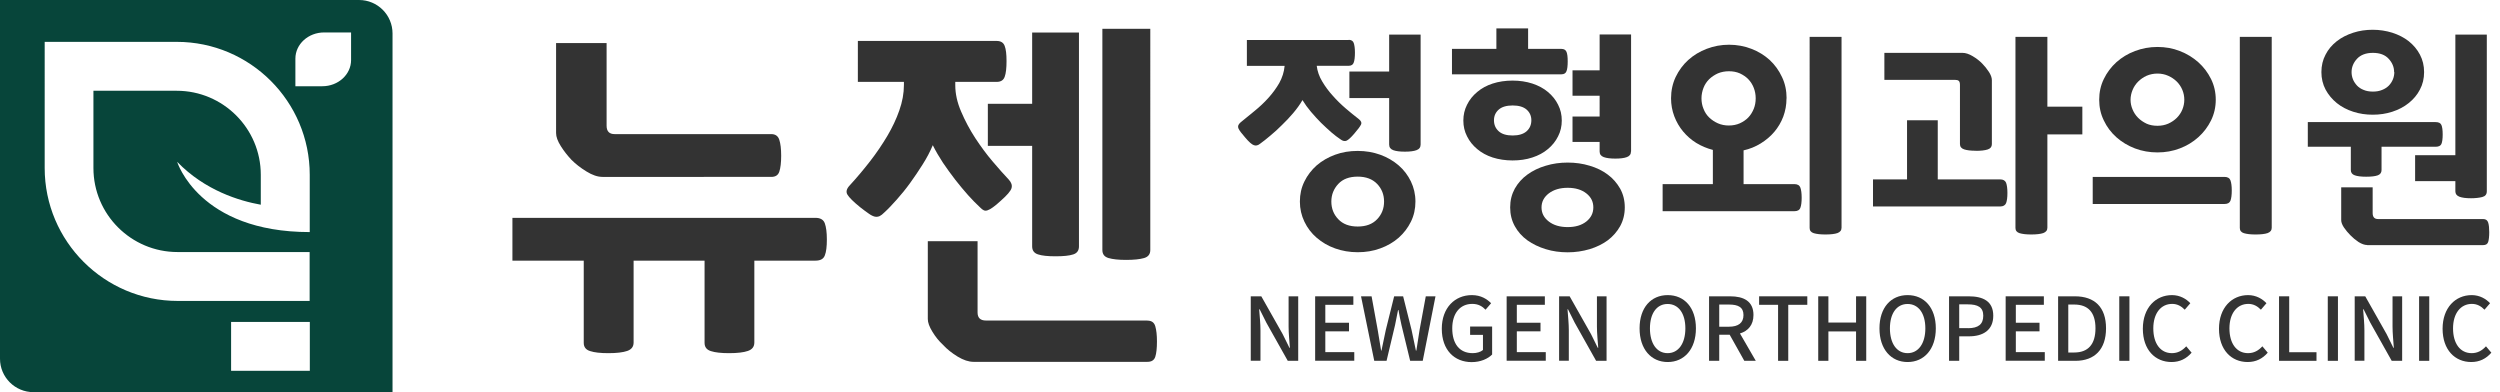 <svg width="255" height="40" viewBox="0 0 255 40" fill="none" xmlns="http://www.w3.org/2000/svg"><path d="M0 0v36.587C0 38.473 1.529 40 3.416 40h36.622V3.413C40.038 1.527 38.51 0 36.622 0H0zm31.602 37.822h-8.03v-4.987h8.03v4.987zm0-7.127H18.127c-7.483 0-13.569-6.08-13.569-13.556V4.27h13.475c7.483 0 13.56 6.081 13.56 13.557v5.845c-11.314 0-13.523-7.165-13.523-7.165 2.84 2.933 6.37 3.988 8.53 4.374v-3.054c0-4.732-3.85-8.569-8.577-8.569H9.53v7.881c0 4.732 3.85 8.569 8.578 8.569h13.475v4.978l.019.009zM35.81 6.128c0 1.47-1.311 2.668-2.934 2.668H30.13V5.977c0-1.471 1.312-2.668 2.935-2.668h2.745v2.819z" fill="#07453A"/><path d="M127.587 30.224h1.066l2.18 3.856.688 1.395h.048c-.048-.679-.132-1.471-.132-2.187v-3.064h.981v6.58h-1.066l-2.18-3.884-.689-1.376h-.047c.047.678.132 1.442.132 2.149v3.102h-.991v-6.58l.01.009z" fill="#333"/><path d="M134.145 30.224h3.897v.867h-2.86v1.829h2.416v.877h-2.416v2.121h2.954v.877h-3.991v-6.58.009z" fill="#333"/><path d="M138.825 30.224h1.076l.623 3.422.349 2.112h.037c.142-.708.293-1.414.444-2.112l.849-3.422h.916l.858 3.422c.151.688.293 1.395.444 2.112h.047c.104-.717.217-1.424.33-2.112l.632-3.422h.991l-1.302 6.58h-1.283l-.887-3.658c-.114-.518-.217-1.018-.302-1.517h-.047c-.095.499-.199.989-.302 1.517l-.869 3.658h-1.255l-1.349-6.58z" fill="#333"/><path d="M147.063 33.533c0-2.14 1.331-3.432 3.067-3.432.934 0 1.557.415 1.963.829l-.567.66c-.32-.33-.717-.593-1.358-.593-1.227 0-2.039.943-2.039 2.498 0 1.555.727 2.527 2.086 2.527.406 0 .802-.113 1.047-.321v-1.546h-1.311v-.848h2.245v2.856c-.434.434-1.179.773-2.085.773-1.765 0-3.048-1.235-3.048-3.394v-.009z" fill="#333"/><path d="M153.678 30.224h3.897v.867h-2.859v1.829h2.416v.877h-2.416v2.121h2.953v.877h-3.991v-6.58.009z" fill="#333"/><path d="M159.037 30.224h1.067l2.18 3.856.688 1.395h.048c-.048-.679-.133-1.471-.133-2.187v-3.064h.982v6.58h-1.066l-2.18-3.884-.689-1.376h-.047c.047.678.132 1.442.132 2.149v3.102h-.991v-6.58l.009.009z" fill="#333"/><path d="M167.237 33.495c0-2.121 1.171-3.394 2.869-3.394 1.699 0 2.878 1.273 2.878 3.394 0 2.121-1.189 3.432-2.878 3.432s-2.869-1.311-2.869-3.432zm4.671 0c0-1.555-.717-2.489-1.811-2.489-1.095 0-1.803.934-1.803 2.489 0 1.555.708 2.527 1.803 2.527 1.094 0 1.811-.981 1.811-2.527z" fill="#333"/><path d="M177.92 36.804l-1.491-2.658h-1.067v2.658h-1.038v-6.58h2.152c1.359 0 2.378.481 2.378 1.904 0 1.018-.547 1.632-1.378 1.886l1.614 2.79h-1.17zm-2.558-3.479h.991c.963 0 1.482-.395 1.482-1.187s-.519-1.075-1.482-1.075h-.991v2.262z" fill="#333"/><path d="M181.364 31.091h-1.935v-.867h4.916v.867h-1.943v5.713h-1.038v-5.713z" fill="#333"/><path d="M185.459 30.224h1.038V32.9h2.821v-2.677h1.038v6.58h-1.038v-2.998h-2.821v2.998h-1.038v-6.58z" fill="#333"/><path d="M191.706 33.495c0-2.121 1.17-3.394 2.869-3.394 1.698 0 2.878 1.273 2.878 3.394 0 2.121-1.189 3.432-2.878 3.432-1.69 0-2.869-1.311-2.869-3.432zm4.68 0c0-1.555-.717-2.489-1.811-2.489-1.095 0-1.803.934-1.803 2.489 0 1.555.708 2.527 1.803 2.527 1.094 0 1.811-.981 1.811-2.527z" fill="#333"/><path d="M198.802 30.224h2.001c1.472 0 2.51.5 2.51 1.98s-1.048 2.102-2.482 2.102h-.991v2.498h-1.038v-6.58zm1.934 3.252c1.057 0 1.557-.406 1.557-1.272 0-.868-.547-1.16-1.594-1.16h-.859v2.423h.896v.009z" fill="#333"/><path d="M204.577 30.224h3.897v.867h-2.859v1.829h2.416v.877h-2.416v2.121h2.954v.877h-3.992v-6.58.009z" fill="#333"/><path d="M209.927 30.224h1.708c2.029 0 3.18 1.112 3.18 3.262 0 2.149-1.161 3.318-3.123 3.318h-1.765v-6.58zm1.642 5.732c1.416 0 2.17-.83 2.17-2.47 0-1.641-.764-2.423-2.17-2.423h-.604v4.893h.604z" fill="#333"/><path d="M216.165 30.224h1.037v6.58h-1.037v-6.58z" fill="#333"/><path d="M218.57 33.533c0-2.14 1.303-3.432 2.973-3.432.821 0 1.472.396 1.868.829l-.566.66c-.34-.348-.745-.593-1.283-.593-1.133 0-1.925.943-1.925 2.498 0 1.555.736 2.527 1.896 2.527.604 0 1.067-.264 1.463-.698l.547.65c-.528.613-1.198.953-2.047.953-1.661 0-2.926-1.235-2.926-3.394z" fill="#333"/><path d="M226.337 33.533c0-2.14 1.302-3.432 2.972-3.432.821 0 1.472.396 1.869.829l-.566.66c-.34-.348-.746-.593-1.284-.593-1.132 0-1.925.943-1.925 2.498 0 1.555.736 2.527 1.897 2.527.604 0 1.066-.264 1.462-.698l.548.65c-.529.613-1.199.953-2.048.953-1.661 0-2.925-1.235-2.925-3.394z" fill="#333"/><path d="M232.461 30.224h1.038v5.703h2.783v.877h-3.821v-6.58z" fill="#333"/><path d="M237.433 30.224h1.037v6.58h-1.037v-6.58z" fill="#333"/><path d="M240.189 30.224h1.066l2.18 3.856.689 1.395h.047c-.047-.679-.132-1.471-.132-2.187v-3.064h.981v6.58h-1.066l-2.18-3.884-.688-1.376h-.048c.048.678.132 1.442.132 2.149v3.102h-.99v-6.58l.009.009z" fill="#333"/><path d="M246.747 30.224h1.037v6.58h-1.037v-6.58z" fill="#333"/><path d="M249.144 33.533c0-2.14 1.302-3.432 2.972-3.432.821 0 1.472.396 1.869.829l-.567.66c-.339-.348-.745-.593-1.283-.593-1.132 0-1.925.943-1.925 2.498 0 1.555.736 2.527 1.897 2.527.604 0 1.066-.264 1.462-.698l.548.65c-.529.613-1.199.953-2.048.953-1.661 0-2.925-1.235-2.925-3.394z" fill="#333"/><path d="M83.18 22.22c.5 0 .82.189.953.566.132.367.207.914.207 1.64 0 .726-.065 1.264-.207 1.622-.133.367-.453.537-.953.537h-6.237v8.353c0 .424-.217.707-.652.857-.434.151-1.075.227-1.924.227-.793 0-1.416-.066-1.85-.208-.434-.132-.651-.414-.651-.839v-8.39h-7.238v8.353c0 .424-.217.707-.651.857-.434.151-1.076.227-1.925.227-.802 0-1.415-.066-1.849-.208-.443-.132-.661-.414-.661-.839v-8.39h-7.275V22.22H83.18zm-4.51-8.541c.424 0 .698.198.82.585.123.376.19.923.19 1.621s-.067 1.263-.19 1.621c-.122.368-.396.538-.82.538H61.458c-.491 0-1.038-.179-1.642-.556-.604-.368-1.114-.773-1.529-1.188-.397-.424-.764-.886-1.085-1.395-.321-.509-.482-.953-.482-1.33V4.393h5.153v8.428c0 .575.274.858.821.858H78.67z" fill="#333"/><path d="M101.656 4.176c.425 0 .698.17.821.509.132.34.189.849.189 1.546 0 .699-.057 1.254-.189 1.603-.123.349-.396.519-.821.519h-4.218v.339c0 .877.198 1.772.604 2.706.396.932.878 1.828 1.434 2.686.567.858 1.152 1.66 1.774 2.386.623.735 1.17 1.348 1.642 1.847.274.302.368.585.283.877-.085.292-.453.716-1.094 1.282-.321.302-.595.519-.802.669-.208.151-.397.255-.538.302-.151.057-.283.057-.397 0-.113-.047-.245-.151-.386-.302-.378-.348-.784-.763-1.218-1.244-.434-.491-.868-1.009-1.302-1.565-.434-.556-.849-1.141-1.255-1.734-.396-.604-.745-1.198-1.038-1.792-.274.65-.613 1.301-1.028 1.952-.416.66-.84 1.291-1.284 1.904-.443.613-.906 1.178-1.368 1.697-.462.518-.878.962-1.255 1.301-.17.179-.34.302-.481.377-.151.066-.312.094-.491.057-.17-.038-.378-.132-.613-.302-.236-.16-.529-.377-.878-.651-.698-.565-1.132-.999-1.302-1.282-.179-.283-.104-.603.226-.952.727-.791 1.416-1.611 2.076-2.461.661-.848 1.237-1.706 1.755-2.573.51-.867.925-1.735 1.228-2.611.31-.877.471-1.744.471-2.612v-.301h-4.699V4.176h14.182-.028zm15.381 28.527c.425 0 .689.189.802.575.113.387.17.905.17 1.546 0 .698-.057 1.216-.17 1.566-.113.348-.377.518-.802.518H99.306c-.5 0-1.037-.179-1.632-.538-.585-.358-1.076-.754-1.472-1.178-.425-.396-.792-.848-1.104-1.367-.311-.509-.462-.933-.462-1.282v-7.938h5.076v7.269c0 .546.283.82.859.82h16.457l.009.009zM100.76 14.876v-4.289h4.52V3.318h4.774v21.815c0 .424-.198.697-.594.82-.396.132-1 .189-1.793.189-.793 0-1.368-.057-1.774-.189-.406-.123-.613-.396-.613-.82V14.876h-4.52zm11.682-11.935h4.888V25.5c0 .425-.208.698-.633.821-.424.123-1.038.189-1.83.189-.793 0-1.368-.066-1.793-.189-.425-.123-.632-.396-.632-.821V2.941z" fill="#333"/><path d="M137.561 4.063c.265 0 .444.104.519.321.076.216.123.537.123.98 0 .443-.038.792-.123 1.018-.075.218-.254.33-.519.33h-3.255c.066.547.245 1.075.557 1.593.302.51.66 1 1.075 1.452.406.463.85.896 1.321 1.301.472.406.916.764 1.322 1.075.245.189.33.377.245.566-.085.188-.321.509-.698.942-.331.387-.595.623-.774.707-.179.085-.406.038-.632-.141-.284-.189-.595-.424-.935-.717-.33-.292-.679-.612-1.038-.961-.349-.349-.688-.726-1.028-1.122-.33-.387-.623-.792-.868-1.197-.255.443-.566.876-.934 1.31-.368.434-.755.849-1.161 1.235-.396.396-.793.764-1.189 1.085-.387.33-.736.603-1.038.82-.217.179-.434.226-.632.15-.208-.066-.51-.33-.897-.792-.358-.405-.594-.716-.679-.914-.095-.208-.028-.405.207-.613.453-.377.935-.773 1.444-1.178.5-.406.972-.849 1.397-1.32.424-.471.802-.981 1.113-1.518.302-.547.491-1.131.548-1.753h-3.85v-2.64h10.379v-.019zm.925 21.664c-.821 0-1.585-.132-2.302-.387-.717-.254-1.34-.622-1.878-1.084-.538-.462-.953-1.008-1.255-1.64-.302-.632-.463-1.31-.463-2.056 0-.744.151-1.423.463-2.054.302-.622.726-1.169 1.255-1.641.538-.461 1.161-.82 1.878-1.084.717-.264 1.481-.386 2.302-.386s1.585.132 2.293.386c.708.255 1.34.623 1.878 1.084.538.462.953 1.019 1.255 1.641.302.631.462 1.31.462 2.054 0 .746-.151 1.424-.462 2.056-.311.632-.727 1.169-1.255 1.64-.538.462-1.161.83-1.878 1.084-.717.265-1.481.387-2.293.387zm0-2.621c.849 0 1.51-.245 1.982-.745.472-.49.707-1.093.707-1.801 0-.706-.235-1.31-.707-1.8s-1.133-.744-1.982-.744-1.519.244-1.981.744c-.463.5-.708 1.094-.708 1.8 0 .708.236 1.311.708 1.801.471.5 1.132.745 1.981.745zm6.417-8.362c0 .283-.142.472-.425.576-.283.103-.679.15-1.179.15s-.897-.047-1.18-.15c-.283-.104-.425-.293-.425-.576v-4.742h-4.057V7.297h4.057V3.526h3.209v11.218z" fill="#333"/><path d="M159.264 4.987c.265 0 .434.103.519.302.085.198.123.528.123.971 0 .443-.038.792-.123.999-.075.207-.245.321-.519.321h-11.163V4.987h4.53V2.894h3.236v2.093h3.397zm-10.002 7.306c0-.575.123-1.113.377-1.612.246-.5.595-.933 1.038-1.301.434-.368.963-.66 1.576-.858.614-.198 1.293-.302 2.029-.302s1.397.104 2.019.302c.623.208 1.152.49 1.586.858.443.368.792.801 1.038 1.301.254.49.377 1.028.377 1.612 0 .585-.123 1.122-.377 1.612-.246.5-.595.934-1.038 1.301-.434.368-.972.66-1.586.858-.622.207-1.302.302-2.019.302-.717 0-1.415-.104-2.029-.302-.613-.198-1.142-.49-1.576-.858-.443-.367-.792-.801-1.038-1.301-.254-.49-.377-1.027-.377-1.612zm6.936-.028c0-.434-.161-.801-.482-1.085-.32-.282-.802-.423-1.424-.423-.623 0-1.105.141-1.425.423-.321.284-.482.651-.482 1.085 0 .462.161.83.482 1.122.32.292.802.433 1.425.433.622 0 1.104-.15 1.424-.433.321-.292.482-.66.482-1.122zm9.53 8.89c0 .707-.16 1.339-.472 1.914-.32.565-.736 1.046-1.264 1.442-.528.387-1.142.689-1.85.905-.707.207-1.453.32-2.236.32-.783 0-1.538-.103-2.236-.32-.708-.216-1.331-.518-1.878-.905-.547-.396-.972-.877-1.283-1.442-.312-.566-.472-1.198-.472-1.914 0-.717.16-1.339.472-1.914.32-.566.745-1.046 1.283-1.433.547-.396 1.17-.698 1.878-.905.707-.217 1.453-.32 2.236-.32.783 0 1.529.103 2.236.32.708.207 1.322.509 1.85.905.528.387.944.877 1.264 1.433.312.566.472 1.197.472 1.914zm-8.492 0c0 .585.245 1.055.745 1.442.491.377 1.132.566 1.925.566.793 0 1.416-.189 1.897-.566.472-.377.717-.857.717-1.442s-.236-1.056-.717-1.433-1.114-.566-1.897-.566c-.783 0-1.425.189-1.925.566-.491.377-.745.858-.745 1.433zm9.124-5.704c0 .283-.141.472-.424.575-.274.104-.68.151-1.17.151-.491 0-.897-.047-1.18-.151-.283-.103-.424-.292-.424-.575v-.971h-2.765v-2.592h2.765V9.767h-2.765V7.174h2.765V3.516h3.208v11.926l-.01.009z" fill="#333"/><path d="M182.223 10.03c0 .66-.113 1.283-.33 1.867-.217.575-.529 1.103-.916 1.556-.387.462-.858.848-1.387 1.178-.538.33-1.113.566-1.746.707v3.442h5.19c.312 0 .519.122.604.357.085.236.132.575.132 1.037 0 .462-.047.792-.132 1.018-.085.236-.292.349-.604.349h-13.446V18.78h5.124v-3.489c-.614-.161-1.18-.396-1.699-.716-.519-.321-.962-.717-1.34-1.169-.377-.453-.679-.971-.896-1.546-.217-.576-.33-1.188-.33-1.83 0-.782.16-1.517.471-2.177.321-.669.746-1.244 1.284-1.735.547-.49 1.17-.867 1.887-1.14.717-.274 1.472-.415 2.274-.415s1.557.141 2.274.415c.717.273 1.34.66 1.869 1.14.528.491.943 1.066 1.255 1.735.32.66.471 1.395.471 2.177h-.009zm-3.142 0c0-.376-.066-.735-.199-1.074-.132-.339-.32-.632-.556-.876-.236-.246-.519-.434-.859-.595-.34-.151-.717-.217-1.123-.217s-.783.076-1.123.217c-.33.151-.632.349-.887.595-.245.244-.443.537-.575.876-.132.339-.208.698-.208 1.074 0 .378.066.736.208 1.075.132.34.32.632.575.877.255.245.548.443.887.594.34.151.717.226 1.123.226s.783-.075 1.123-.226c.33-.151.623-.349.859-.594s.415-.537.556-.877c.133-.33.199-.688.199-1.075zm8.756 13.199c0 .264-.141.443-.424.547-.274.094-.689.141-1.227.141-.509 0-.896-.047-1.179-.132-.283-.085-.425-.264-.425-.537V3.761h3.255v19.468z" fill="#333"/><path d="M204.02 18.298c.312 0 .51.122.604.349.085.236.133.585.133 1.037 0 .453-.048.801-.133 1.028-.094.226-.292.348-.604.348h-12.974v-2.762h3.472v-6.033h3.133v6.033h6.369zm-2.5-2.922c-.51 0-.897-.047-1.18-.141-.283-.095-.424-.274-.424-.538V8.664c0-.217-.047-.359-.132-.424-.085-.067-.217-.095-.387-.095h-7.191V5.392h7.974c.311 0 .66.114 1.038.34.377.226.698.471.962.745.265.273.482.537.689.857.208.321.302.604.302.839v6.534c0 .263-.141.443-.424.537-.283.094-.689.141-1.227.141v-.009zm4.057-11.615h3.256v7.119h3.567v2.827h-3.567v9.522c0 .264-.142.443-.425.547-.283.094-.689.141-1.226.141-.51 0-.897-.047-1.18-.132-.283-.085-.425-.264-.425-.537V3.761z" fill="#333"/><path d="M226.904 18.044c.311 0 .519.122.604.358.085.236.132.575.132 1.038 0 .461-.047.791-.132 1.027-.085.226-.293.339-.604.339h-13.447v-2.762h13.447zm-.897-7.872c0 .754-.16 1.452-.481 2.112-.321.65-.755 1.226-1.302 1.716s-1.17.867-1.887 1.14c-.718.274-1.472.406-2.275.406-.802 0-1.566-.132-2.293-.406-.717-.273-1.358-.66-1.896-1.14-.548-.49-.972-1.056-1.284-1.716-.32-.651-.471-1.358-.471-2.112s.151-1.452.471-2.112c.312-.65.746-1.225 1.284-1.715.538-.481 1.17-.868 1.896-1.141.727-.274 1.491-.414 2.293-.414.803 0 1.557.131 2.275.414.717.273 1.34.66 1.887 1.141.547.49.972 1.055 1.302 1.715.321.65.481 1.358.481 2.112zm-3.208 0c0-.349-.066-.679-.198-.999-.132-.321-.321-.603-.566-.849-.246-.244-.538-.443-.878-.594-.33-.15-.708-.226-1.095-.226-.386 0-.773.076-1.113.226-.33.151-.613.35-.859.594-.245.246-.434.528-.566.849-.132.32-.208.66-.208.999 0 .339.067.678.208.999.132.321.321.604.566.849.246.245.529.433.859.594.33.15.708.216 1.113.216.406 0 .765-.075 1.095-.216.34-.151.632-.349.878-.594.245-.245.434-.528.566-.849.132-.321.198-.66.198-.999zm8.917 13.057c0 .264-.141.443-.424.547-.274.094-.689.141-1.227.141-.51 0-.897-.047-1.18-.132-.283-.085-.424-.264-.424-.537V3.761h3.255v19.468z" fill="#333"/><path d="M235.396 14.98v-2.527h13.022c.321 0 .519.095.604.293.085.188.132.518.132.971 0 .453-.047.773-.132.971-.085.188-.283.282-.604.282h-5.501v2.376c0 .264-.132.444-.387.538-.255.094-.651.141-1.189.141-.5 0-.887-.047-1.151-.141-.274-.094-.406-.274-.406-.538V14.97h-4.388v.01zm11.862-7.627c0 .66-.142 1.254-.425 1.782-.274.537-.661.99-1.142 1.376-.481.387-1.038.679-1.679.887-.633.207-1.303.302-1.992.302-.688 0-1.358-.095-1.991-.302-.641-.208-1.198-.5-1.679-.887-.472-.386-.859-.848-1.142-1.376-.283-.537-.425-1.131-.425-1.782 0-.65.142-1.253.425-1.781.274-.538.661-.99 1.142-1.367.481-.378 1.038-.66 1.679-.868.633-.207 1.303-.301 1.991-.301.689 0 1.359.104 1.992.301.641.208 1.198.49 1.679.868.472.377.859.829 1.142 1.367.283.537.425 1.131.425 1.781zm-5.804 17.639c-.264 0-.556-.104-.877-.302-.312-.207-.595-.443-.85-.707-.235-.236-.443-.49-.641-.773-.189-.283-.283-.537-.283-.754V19.11h3.208v2.62c0 .405.179.613.547.613h10.729c.265 0 .434.122.51.367.075.246.104.566.104.971 0 .443-.038.773-.104.99-.066.217-.236.33-.51.33h-11.842l.009-.009zM244.2 7.353c0-.509-.188-.961-.556-1.357-.368-.406-.906-.604-1.614-.604-.708 0-1.246.208-1.614.604-.368.396-.556.858-.556 1.357 0 .255.047.5.141.736.094.235.236.443.415.641.18.188.406.34.68.443.264.113.575.169.943.169s.661-.056.935-.169c.273-.103.509-.264.688-.443.18-.189.321-.406.416-.641.094-.236.141-.481.141-.736h-.019zm2.142 8.475h4.105V3.526h3.208v15.979c0 .321-.151.509-.471.594-.312.075-.689.122-1.133.122-.509 0-.896-.047-1.179-.151-.283-.103-.425-.291-.425-.555v-1.038h-4.105v-2.649z" fill="#333"/></svg>